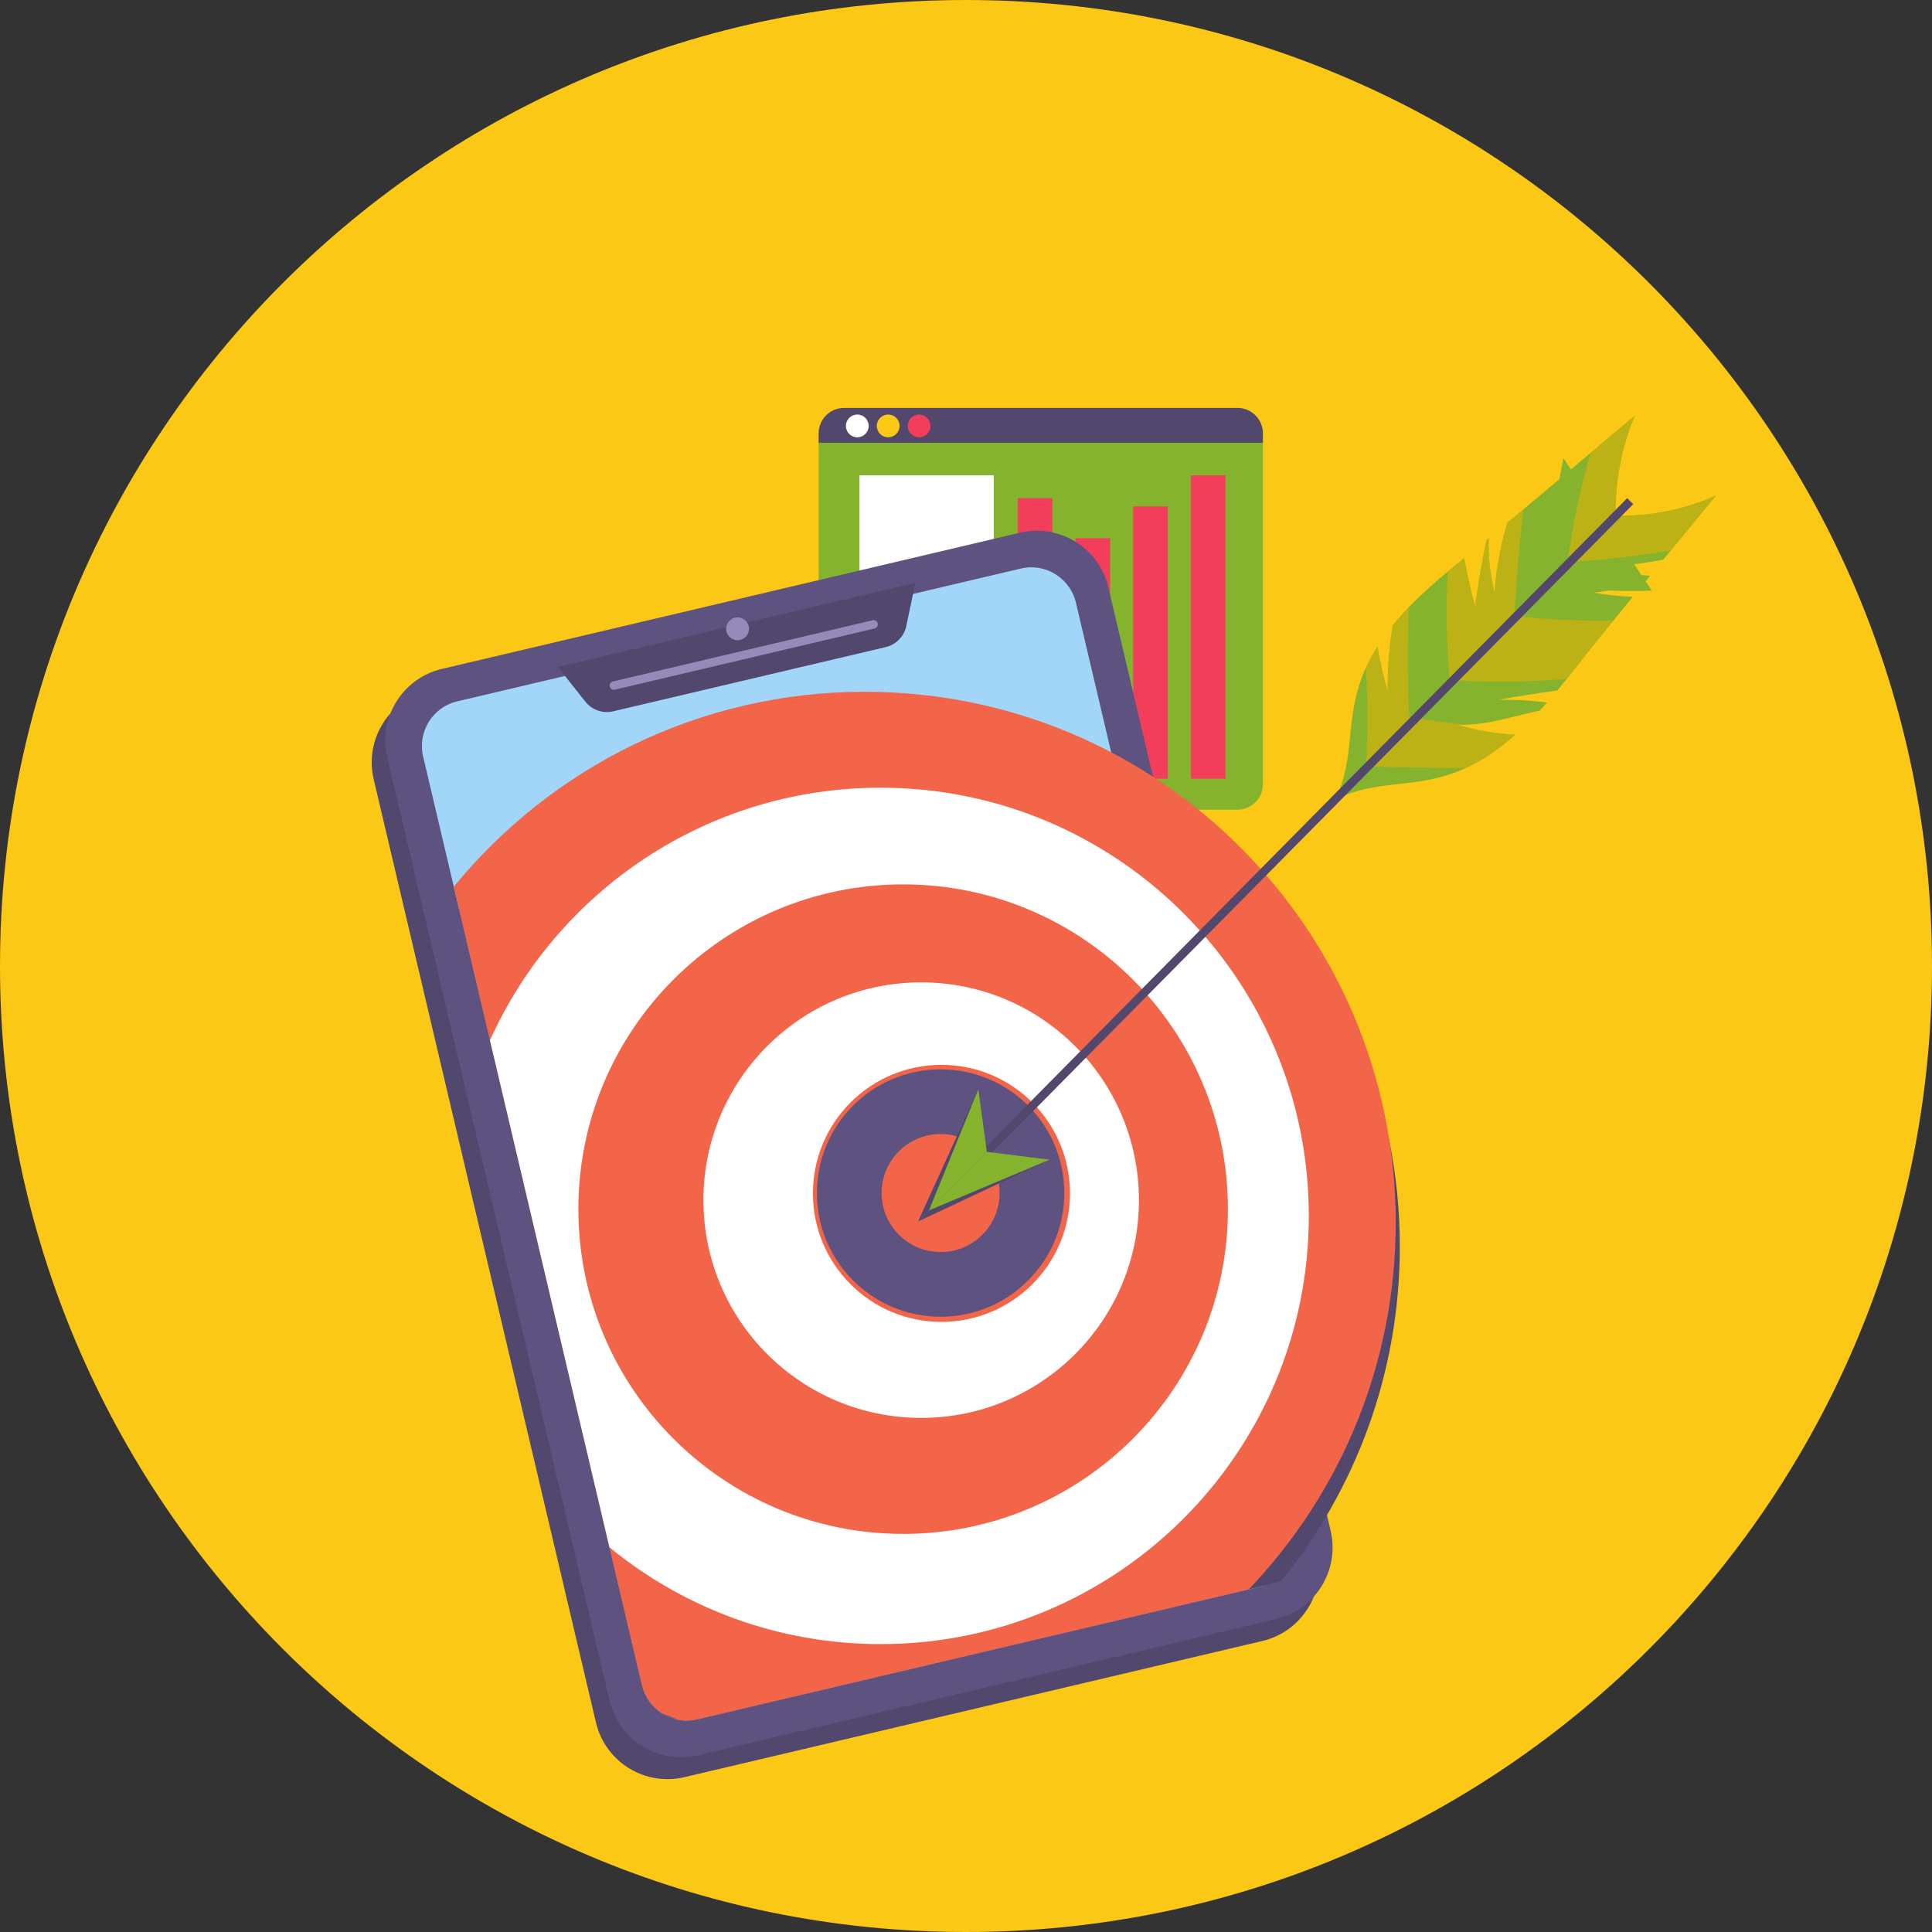 <?xml version="1.0" encoding="UTF-8"?> <svg xmlns="http://www.w3.org/2000/svg" xmlns:xlink="http://www.w3.org/1999/xlink" xmlns:xodm="http://www.corel.com/coreldraw/odm/2003" xml:space="preserve" width="45.72mm" height="45.72mm" version="1.1" style="shape-rendering:geometricPrecision; text-rendering:geometricPrecision; image-rendering:optimizeQuality; fill-rule:evenodd; clip-rule:evenodd" viewBox="0 0 4572 4571.98"><rect x="0" y="0" width="4572" height="4571.98" fill="#333333" stroke="none"/> <defs> <style type="text/css"> .str0 {stroke:#5E5380;stroke-width:153.16;stroke-miterlimit:10} .fil12 {fill:none} .fil10 {fill:none;fill-rule:nonzero} .fil0 {fill:#FCC816} .fil2 {fill:#52486E;fill-rule:nonzero} .fil6 {fill:#5E5380;fill-rule:nonzero} .fil1 {fill:#86B32D;fill-rule:nonzero} .fil8 {fill:#958AB8;fill-rule:nonzero} .fil7 {fill:#A1D6F9;fill-rule:nonzero} .fil5 {fill:#F23D5B;fill-rule:nonzero} .fil9 {fill:#F26549;fill-rule:nonzero} .fil4 {fill:#FCC816;fill-rule:nonzero} .fil3 {fill:white;fill-rule:nonzero} .fil11 {fill:#EBB100;fill-rule:nonzero;fill-opacity:0.541} </style> <clipPath id="id0"> <path d="M2286 -0.01c1262.53,0 2286,1023.48 2286,2286 0,1262.51 -1023.47,2286 -2286,2286 -1262.52,0 -2286,-1023.49 -2286,-2286 0,-1262.52 1023.48,-2286 2286,-2286z"></path> </clipPath> </defs> <g id="Слой_x0020_1">  <path class="fil0" d="M2286 -0.01c1262.53,0 2286,1023.48 2286,2286 0,1262.51 -1023.47,2286 -2286,2286 -1262.52,0 -2286,-1023.49 -2286,-2286 0,-1262.52 1023.48,-2286 2286,-2286z"></path> <g style="clip-path:url(#id0)"> <g id="_3223023734640"> <g> <path id="_1" class="fil1" d="M1997.57 1916.04l930.76 0c33.32,0 60.33,-27.01 60.33,-60.33l0 -807.78 -1051.42 0 0 807.78c0,33.32 27.01,60.33 60.33,60.33z"></path> <path class="fil2" d="M1937.24 1047.93l1051.42 0 0 -22.3c0,-33.32 -27.01,-60.33 -60.33,-60.33l-930.76 0c-33.32,0 -60.33,27.01 -60.33,60.33l0 22.3z"></path> <path class="fil3" d="M2055.68 1007.92c0,14.88 -12.06,26.94 -26.93,26.94 -14.88,0 -26.94,-12.06 -26.94,-26.94 0,-14.87 12.06,-26.94 26.94,-26.94 14.87,0 26.93,12.07 26.93,26.94z"></path> <path class="fil4" d="M2128.81 1007.92c0,14.88 -12.06,26.94 -26.94,26.94 -14.88,0 -26.94,-12.06 -26.94,-26.94 0,-14.87 12.06,-26.94 26.94,-26.94 14.88,0 26.94,12.07 26.94,26.94z"></path> <path class="fil5" d="M2201.93 1007.92c0,14.88 -12.06,26.94 -26.94,26.94 -14.88,0 -26.94,-12.06 -26.94,-26.94 0,-14.87 12.06,-26.94 26.94,-26.94 14.88,0 26.94,12.07 26.94,26.94z"></path> <polygon class="fil5" points="2818.07,1842.65 2899.99,1842.65 2899.99,1124.81 2818.07,1124.81 "></polygon> <polygon class="fil5" points="2681.52,1842.65 2763.45,1842.65 2763.45,1198.35 2681.52,1198.35 "></polygon> <polygon class="fil5" points="2544.98,1842.65 2626.9,1842.65 2626.9,1273.69 2544.98,1273.69 "></polygon> <polygon class="fil5" points="2408.43,1842.65 2490.36,1842.65 2490.36,1179.23 2408.43,1179.23 "></polygon> <polygon class="fil3" points="2033.9,1842.65 2351.68,1842.65 2351.68,1124.81 2033.9,1124.81 "></polygon> <path class="fil2" d="M2987.35 3883.31l-1367.87 322.3c-93.5,22.03 -187.15,-35.9 -209.18,-129.4l-525.97 -2232.2c-22.03,-93.5 35.91,-187.16 129.41,-209.19l1367.86 -322.3c93.5,-22.03 187.16,35.91 209.19,129.4l525.96 2232.2c22.03,93.5 -35.91,187.15 -129.4,209.19z"></path> <path class="fil6" d="M3019.47 3831.38l-1367.87 322.3c-93.5,22.03 -187.15,-35.9 -209.18,-129.4l-525.96 -2232.2c-22.03,-93.5 35.9,-187.15 129.4,-209.19l1367.87 -322.3c93.49,-22.03 187.15,35.9 209.18,129.4l525.96 2232.2c22.03,93.5 -35.9,187.16 -129.4,209.19z"></path> <path class="fil7" d="M2983.17 3754.61l-1333.36 314.17c-58.38,13.76 -116.87,-22.42 -130.63,-80.8l-517.83 -2197.69c-13.76,-58.39 22.42,-116.87 80.81,-130.63l1333.36 -314.17c58.39,-13.76 116.87,22.42 130.63,80.81l517.83 2197.68c13.76,58.39 -22.42,116.87 -80.81,130.63z"></path> <path class="fil2" d="M1451.04 1683.31l644.96 -151.97c24.53,-5.77 43.51,-25.21 48.71,-49.87l21.6 -102.49 -846.2 199.39 65.09 82.06c15.65,19.75 41.31,28.66 65.84,22.88z"></path> <path class="fil8" d="M2069.6 1487.24l-614.62 144.82c-5.36,1.26 -10.73,-2.06 -11.99,-7.42 -1.26,-5.36 2.05,-10.73 7.41,-11.99l614.62 -144.82c5.36,-1.26 10.73,2.06 12,7.42 1.26,5.36 -2.06,10.72 -7.42,11.99z"></path> <path class="fil8" d="M1771.75 1481.8c3.43,14.55 -5.58,29.12 -20.13,32.55 -14.56,3.43 -29.13,-5.59 -32.56,-20.13 -3.42,-14.55 5.59,-29.13 20.14,-32.55 14.55,-3.43 29.12,5.58 32.55,20.13z"></path> <path class="fil2" d="M3312.65 2949.83c0,299.93 -105.16,575.25 -280.54,791.27 -17.07,5.21 -34.06,10.01 -48.94,13.51l-1333.36 314.17c-58.38,13.76 -116.87,-22.42 -130.63,-80.81l-432.78 -1836.74c230.43,-279.53 579.35,-457.75 969.9,-457.75 693.87,0 1256.35,562.49 1256.35,1256.35z"></path> <path class="fil9" d="M3302.96 2893.36c0,336.64 -132.42,642.34 -347.98,867.89l-1305.17 307.53c-15.1,3.56 -30.21,3.77 -44.56,1.13 -13.04,-4.9 -25.97,-10 -38.8,-15.31 -22.99,-14.68 -40.52,-37.98 -47.27,-66.63l-445.27 -1889.73c230.4,-281.52 580.55,-461.22 972.7,-461.22 693.86,0 1256.35,562.48 1256.35,1256.34z"></path> <path class="fil3" d="M3097.24 2877.37c0,559.63 -453.67,1013.31 -1013.31,1013.31 -243.49,0 -466.91,-85.92 -641.64,-229.05l-282.74 -1199.94c158.69,-352.34 512.88,-597.63 924.38,-597.63 559.64,0 1013.31,453.67 1013.31,1013.31z"></path> <path class="fil9" d="M2905.79 2861.37c0,424.45 -344.09,768.54 -768.54,768.54 -424.45,0 -768.54,-344.09 -768.54,-768.54 0,-424.45 344.09,-768.53 768.54,-768.53 424.45,0 768.54,344.08 768.54,768.53z"></path> <path class="fil3" d="M2695.23 2840.05c0,284.6 -230.72,515.32 -515.33,515.32 -284.6,0 -515.32,-230.72 -515.32,-515.32 0,-284.61 230.72,-515.33 515.32,-515.33 284.61,0 515.33,230.72 515.33,515.33z"></path> <path class="fil9" d="M2532.05 2824.05c0,167.98 -136.18,304.16 -304.16,304.16 -167.99,0 -304.16,-136.18 -304.16,-304.16 0,-167.98 136.17,-304.16 304.16,-304.16 167.98,0 304.16,136.18 304.16,304.16z"></path> <path class="fil10 str0" d="M2442.05 2823.22c0,119.4 -96.79,216.19 -216.18,216.19 -119.39,0 -216.18,-96.79 -216.18,-216.19 0,-119.39 96.79,-216.18 216.18,-216.18 119.39,0 216.18,96.79 216.18,216.18"></path> <path class="fil1" d="M3643.68 1681.48c5.78,-6.28 11.48,-12.64 17.12,-19.07 -37.65,-4.94 -75.66,-7.07 -113.62,-6.21 45.64,-8.78 91.56,-16.06 137.66,-21.91 18.52,-22.21 36.47,-44.83 54.12,-67.2 40.2,-50.95 82.3,-102.84 124.91,-154.84 -31.22,-1.38 -62.36,-4.57 -93.18,-9.73 41.66,-4.08 82.34,-14.18 122.57,-26.05 3.84,-4.68 7.67,-9.34 11.51,-14.01 -31.48,-1.05 -62.75,-8.79 -90.82,-23.11 41.13,-1.89 82.1,-7.05 122.44,-15.25 42.15,-51.09 84.06,-101.84 124.44,-151.44 -69.8,31.57 -159.91,50.51 -236.46,47.58 -3.8,-76.51 14.12,-166.83 44.89,-236.98 -98.26,81.87 -201.04,169.88 -302.1,253.67 -16.16,53.52 -26.4,108.83 -30.23,164.6 -10.96,-41.81 -15.46,-85.27 -13.6,-128.45 -1.94,1.6 -3.86,3.14 -5.8,4.73 -10.73,51.48 -18.93,103.49 -27.08,155.46 -9.95,-37.21 -18.44,-74.81 -25.55,-112.67 -59.99,48.65 -120.79,99.85 -169,159.03 -8.71,51.84 -12.77,104.46 -11.94,157.03 -9.92,-35.11 -18.04,-70.71 -24.49,-106.61 -17.36,27.54 -31.73,56.81 -41.97,88.29 -32.67,100.39 -11.98,178.38 -57.35,273.71 94.81,-46.45 173.03,-26.65 273.04,-60.45 57.7,-19.5 107.83,-52.82 153.19,-93.22 -46.3,-1.9 -92.36,-9.66 -136.6,-23.43 65.77,2.6 129.33,-19.52 193.9,-33.47z"></path> <path class="fil1" d="M3699.88 1084.25c-20.36,98.76 -34.53,198.8 -42.4,299.32 83.28,13.88 167.11,16.13 251.51,14.32l-209.11 -313.64z"></path> <path class="fil11" d="M3449.78 1714.94c5.56,0.23 11.08,0.22 16.64,0.09 -43.79,-4.71 -87.1,-10.75 -131.68,-17.31 -4.22,-86.76 -4.54,-173.72 -1.02,-260.53 -13.24,13.71 -25.92,27.84 -37.82,42.44 -8.72,51.84 -12.77,104.47 -11.94,157.03 -9.93,-35.1 -18.04,-70.71 -24.49,-106.62 -10.19,16.17 -19.32,32.93 -27.22,50.4 5.09,77.52 5.14,155.35 0.16,232.87 76.57,2.74 156.21,3.28 234.47,4.83 43.82,-19.8 83.22,-47.44 119.48,-79.76 -46.29,-1.88 -92.33,-9.66 -136.58,-23.44z"></path> <path class="fil11" d="M3430.96 1608.59c90.64,7.23 184.34,5.23 276.53,-2.02 10.61,-13.18 21.12,-26.37 31.47,-39.49 25.71,-32.57 52.23,-65.56 79.12,-98.68 -78.23,1.31 -156.19,-1.83 -234.4,-10.98 4.82,-84.11 11.96,-168.1 21.18,-251.86 -12.59,10.52 -25.15,20.98 -37.7,31.37 -16.17,53.52 -26.41,108.82 -30.24,164.61 -10.94,-41.81 -15.47,-85.27 -13.6,-128.46 -1.93,1.61 -3.86,3.15 -5.8,4.73 -10.72,51.48 -18.92,103.48 -27.08,155.47 -9.94,-37.22 -18.43,-74.82 -25.54,-112.67 -13.01,10.53 -26.03,21.25 -38.97,32.08 -4.62,85.28 -2.99,170.88 5.03,255.9z"></path> <path class="fil11" d="M3954.06 1302.67c36.16,-43.83 72.05,-87.37 106.77,-130 -69.79,31.56 -159.9,50.51 -236.45,47.56 -3.81,-76.51 14.11,-166.82 44.88,-236.97 -34.62,28.85 -69.83,58.47 -105.32,88.41 -24.34,84.54 -42.44,170.89 -53.86,258.11 81.66,-3.7 163.04,-14.59 243.98,-27.11z"></path> <polygon class="fil2" points="2327.01,2734.25 2172.4,2890.63 2315.17,2577.67 "></polygon> <polygon class="fil2" points="2327.01,2734.25 2172.4,2890.63 2483.71,2744.31 "></polygon> <polygon class="fil2" points="2321.34,2725.66 2335.66,2739.82 3864.97,1193.03 3850.65,1178.87 "></polygon> <polygon class="fil1" points="2335.3,2725.86 2198.39,2864.34 2315.17,2577.67 "></polygon> <polygon class="fil1" points="2335.3,2725.86 2198.39,2864.34 2483.71,2744.31 "></polygon> </g> </g> </g> <path class="fil12" d="M2286 -0.01c1262.53,0 2286,1023.48 2286,2286 0,1262.51 -1023.47,2286 -2286,2286 -1262.52,0 -2286,-1023.49 -2286,-2286 0,-1262.52 1023.48,-2286 2286,-2286z"></path> </g> </svg> 